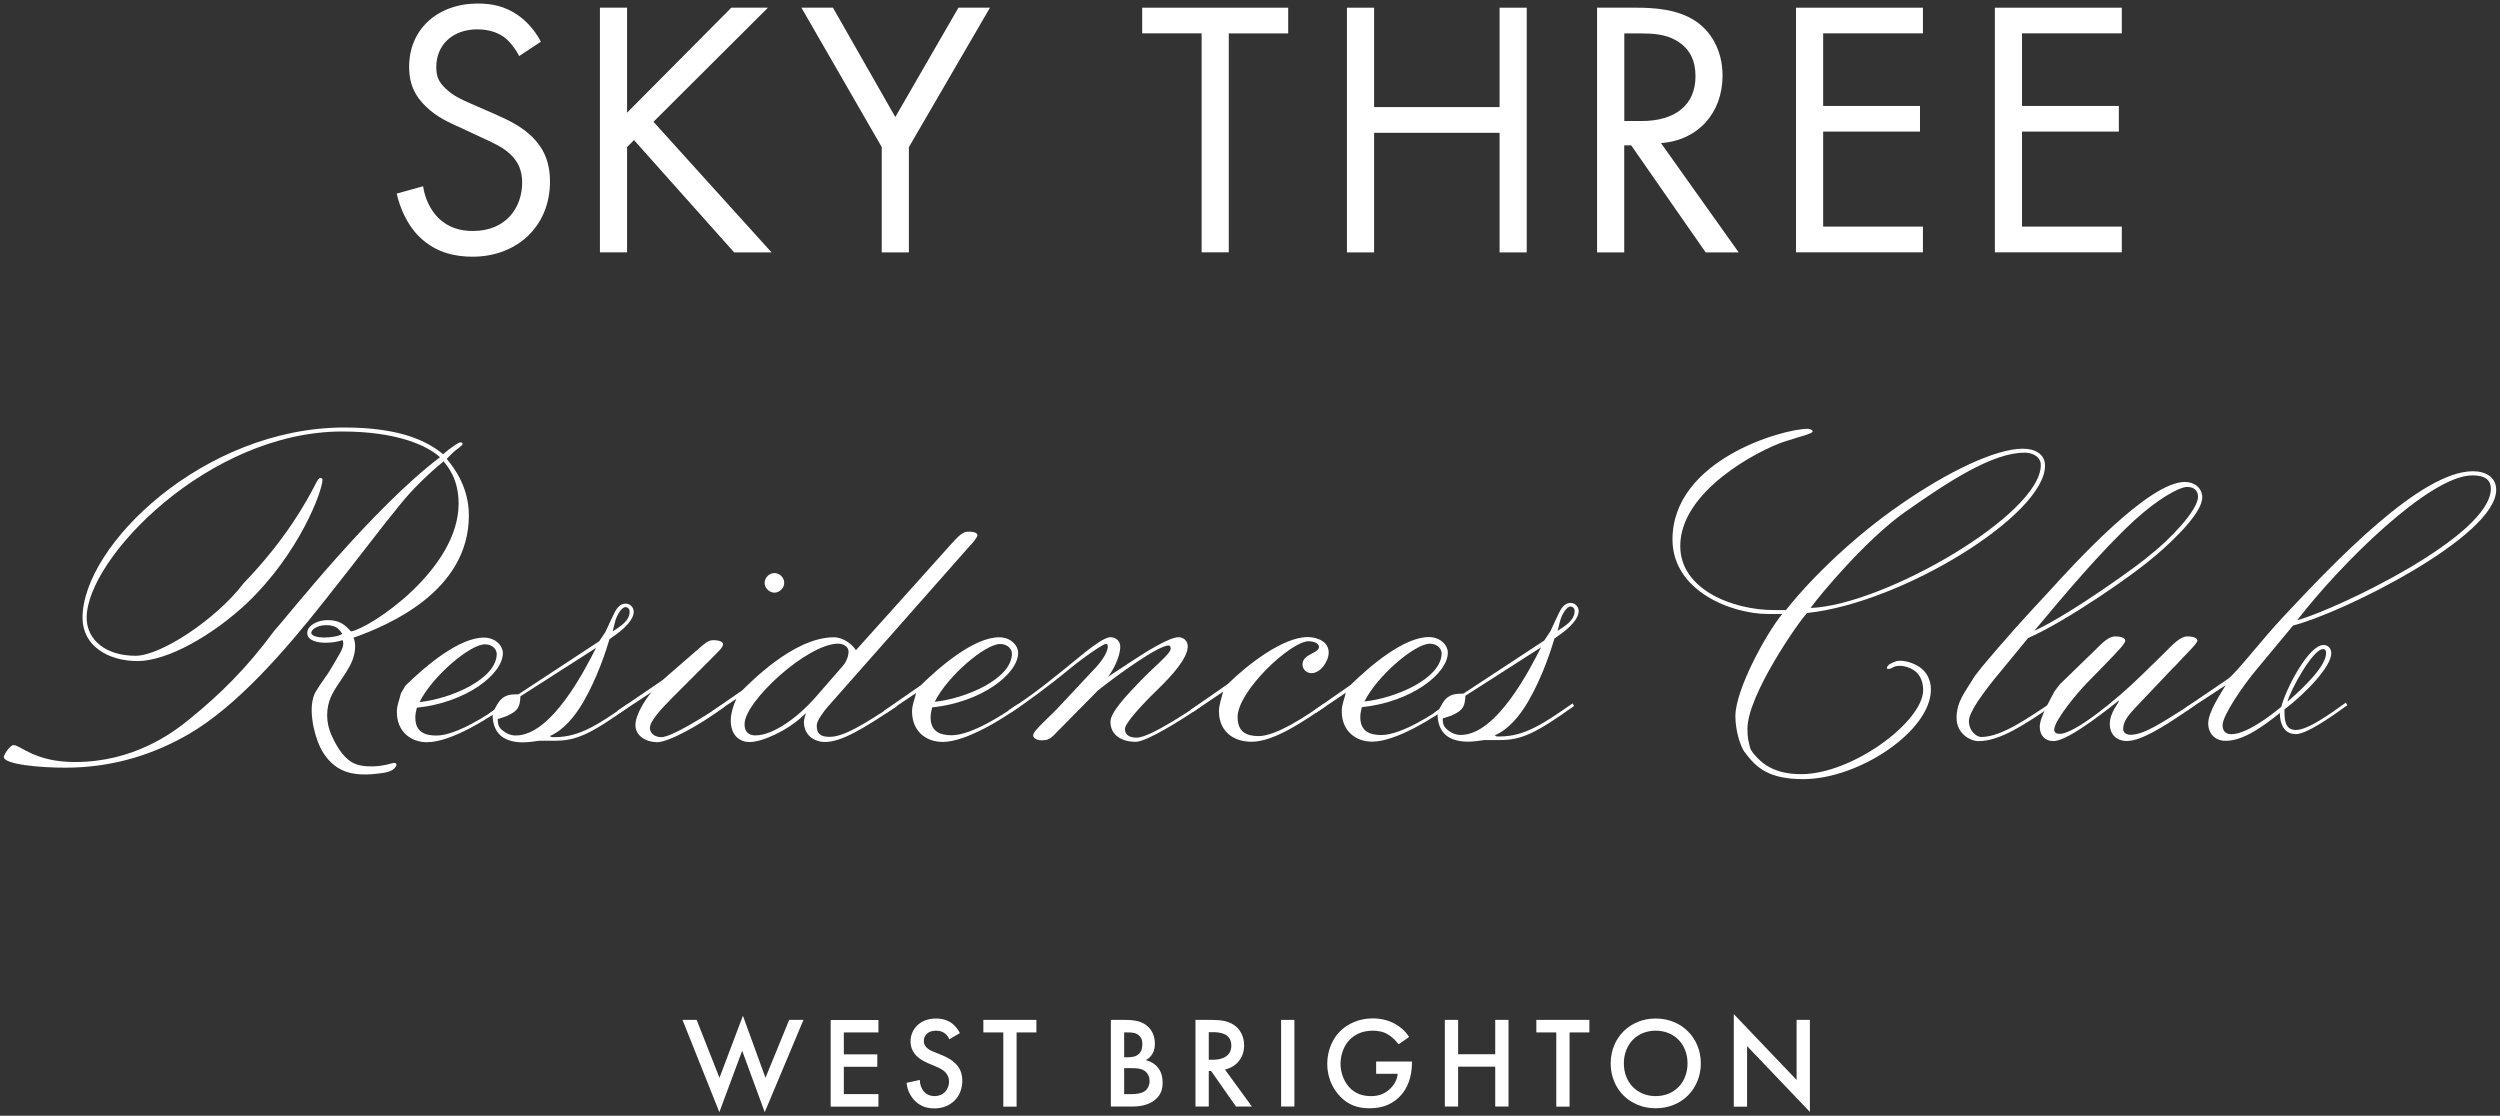 <svg width="242" height="108" viewBox="0 0 242 108" fill="none" xmlns="http://www.w3.org/2000/svg">
<rect x="0" y="0" width="242" height="108" fill="#333333" stroke="none"/>
<path d="M50.262 5.431C49.941 4.789 49.408 4.081 48.875 3.657C48.415 3.3 47.561 2.84 46.21 2.84C43.867 2.84 42.232 4.292 42.232 6.497C42.232 7.424 42.48 7.95 43.123 8.555C43.831 9.264 44.721 9.658 45.612 10.045L47.882 11.037C49.269 11.643 50.546 12.278 51.539 13.271C52.744 14.476 53.24 15.863 53.24 17.571C53.24 21.936 50.006 24.849 45.75 24.849C44.188 24.849 42.232 24.527 40.604 22.929C39.429 21.79 38.721 20.162 38.4 18.739L40.955 18.031C41.13 19.271 41.699 20.337 42.378 21.045C43.407 22.075 44.583 22.359 45.787 22.359C49.021 22.359 50.546 20.053 50.546 17.673C50.546 16.607 50.225 15.687 49.371 14.906C48.7 14.264 47.773 13.841 46.532 13.271L44.4 12.278C43.48 11.855 42.305 11.359 41.239 10.322C40.21 9.329 39.604 8.227 39.604 6.453C39.604 2.796 42.407 0.343 46.247 0.343C47.7 0.343 48.875 0.628 50.05 1.409C51.006 2.051 51.824 3.008 52.357 4.037L50.262 5.424V5.431Z" fill="white"/>
<path d="M60.708 10.899L70.789 0.745H74.336L63.255 11.789L74.687 24.432H71.066L61.372 13.563L60.7 14.235V24.425H58.072V0.745H60.7V10.899H60.708Z" fill="white"/>
<path d="M85.352 14.235L77.577 0.745H80.629L86.666 11.329L92.775 0.745H95.827L87.98 14.242V24.432H85.352V14.242V14.235Z" fill="white"/>
<path d="M118.945 3.227V24.425H116.317V3.227H110.565V0.745H124.697V3.234H118.945V3.227Z" fill="white"/>
<path d="M133.012 10.366H145.159V0.745H147.786V24.432H145.159V12.855H133.012V24.432H130.384V0.745H133.012V10.366Z" fill="white"/>
<path d="M158.4 0.745C159.999 0.745 162.379 0.854 164.153 2.059C165.539 2.978 166.744 4.796 166.744 7.314C166.744 10.935 164.364 13.6 160.78 13.848L168.306 24.432H165.109L157.897 14.067H157.225V24.432H154.597V0.745H158.4ZM157.232 11.716H158.904C162.174 11.716 164.123 10.154 164.123 7.388C164.123 6.074 163.729 4.76 162.24 3.906C161.174 3.3 159.97 3.234 158.831 3.234H157.232V11.724V11.716Z" fill="white"/>
<path d="M186.139 3.227H176.482V10.256H185.855V12.738H176.482V21.936H186.139V24.425H173.854V0.745H186.139V3.234V3.227Z" fill="white"/>
<path d="M205.389 3.227H195.731V10.256H205.104V12.738H195.731V21.936H205.389V24.425H193.103V0.745H205.389V3.234V3.227Z" fill="white"/>
<path d="M67.437 98.725L69.645 104.332L71.915 98.325L74.099 104.332L76.393 98.725H77.776L74.026 107.657L71.842 101.711L69.633 107.657L66.066 98.725H67.449H67.437Z" fill="white"/>
<path d="M85.033 99.939H81.683V102.063H84.924V103.264H81.683V105.909H85.033V107.123H80.409V98.737H85.033V99.951V99.939Z" fill="white"/>
<path d="M91.889 100.594C91.817 100.4 91.695 100.23 91.513 100.072C91.246 99.854 90.967 99.769 90.603 99.769C89.826 99.769 89.426 100.23 89.426 100.776C89.426 101.031 89.511 101.468 90.336 101.796L91.173 102.135C92.715 102.766 93.151 103.64 93.151 104.599C93.151 106.201 92.023 107.293 90.445 107.293C89.474 107.293 88.904 106.929 88.467 106.455C88.018 105.946 87.812 105.4 87.763 104.817L89.037 104.538C89.037 104.951 89.183 105.339 89.389 105.606C89.632 105.909 89.984 106.103 90.482 106.103C91.258 106.103 91.865 105.533 91.865 104.696C91.865 103.858 91.21 103.494 90.651 103.264L89.851 102.924C89.159 102.633 88.139 102.062 88.139 100.8C88.139 99.672 89.025 98.592 90.591 98.592C91.501 98.592 92.011 98.932 92.278 99.162C92.508 99.368 92.739 99.648 92.921 99.999L91.889 100.606V100.594Z" fill="white"/>
<path d="M98.406 99.939V107.123H97.12V99.939H95.19V98.725H100.323V99.939H98.406Z" fill="white"/>
<path d="M108.806 98.725C109.886 98.725 110.565 98.859 111.124 99.381C111.573 99.805 111.791 100.351 111.791 101.043C111.791 101.371 111.742 101.711 111.536 102.038C111.342 102.366 111.099 102.524 110.905 102.621C111.051 102.657 111.573 102.791 111.985 103.227C112.434 103.701 112.543 104.283 112.543 104.793C112.543 105.4 112.398 105.873 111.985 106.298C111.318 107.001 110.274 107.111 109.631 107.111H107.532V98.725H108.806ZM108.818 102.342H109.206C109.522 102.342 109.946 102.305 110.25 102.014C110.541 101.735 110.577 101.347 110.577 101.055C110.577 100.8 110.541 100.497 110.274 100.254C109.983 99.975 109.619 99.939 109.255 99.939H108.818V102.342ZM108.818 105.909H109.595C109.959 105.909 110.541 105.849 110.869 105.582C111.124 105.375 111.281 105.023 111.281 104.647C111.281 104.307 111.16 103.98 110.942 103.774C110.59 103.434 110.08 103.397 109.619 103.397H108.818V105.909Z" fill="white"/>
<path d="M117.227 98.725C118.247 98.725 118.902 98.847 119.436 99.211C120.358 99.83 120.431 100.825 120.431 101.189C120.431 102.39 119.691 103.276 118.574 103.531L121.184 107.111H119.642L117.24 103.676H117.009V107.111H115.723V98.725H117.215H117.227ZM117.009 102.584H117.41C117.761 102.584 119.193 102.548 119.193 101.213C119.193 100.036 118.077 99.915 117.446 99.915H117.009V102.584Z" fill="white"/>
<path d="M125.297 98.725V107.111H124.011V98.725H125.297Z" fill="white"/>
<path d="M133.222 102.754H136.68V102.815C136.68 104.247 136.255 105.412 135.43 106.213C134.569 107.05 133.537 107.281 132.578 107.281C131.365 107.281 130.491 106.929 129.727 106.14C128.914 105.303 128.477 104.174 128.477 102.973C128.477 101.662 129.011 100.533 129.702 99.842C130.418 99.114 131.559 98.58 132.858 98.58C133.61 98.58 134.387 98.737 135.042 99.114C135.734 99.502 136.158 99.987 136.401 100.376L135.382 101.092C135.127 100.74 134.751 100.364 134.35 100.133C133.889 99.854 133.379 99.769 132.87 99.769C131.778 99.769 131.074 100.218 130.661 100.631C130.103 101.189 129.763 102.075 129.763 102.985C129.763 103.822 130.079 104.672 130.625 105.266C131.207 105.885 131.923 106.104 132.724 106.104C133.452 106.104 134.059 105.885 134.593 105.363C135.054 104.914 135.248 104.417 135.297 103.943H133.21V102.766L133.222 102.754Z" fill="white"/>
<path d="M141.146 102.05H144.738V98.725H146.024V107.111H144.738V103.252H141.146V107.111H139.86V98.725H141.146V102.05Z" fill="white"/>
<path d="M151.934 99.939V107.123H150.648V99.939H148.718V98.725H153.851V99.939H151.934Z" fill="white"/>
<path d="M164.64 102.936C164.64 105.4 162.795 107.281 160.271 107.281C157.747 107.281 155.914 105.4 155.914 102.936C155.914 100.473 157.759 98.592 160.271 98.592C162.783 98.592 164.64 100.473 164.64 102.936ZM163.353 102.936C163.353 101.08 162.067 99.769 160.271 99.769C158.475 99.769 157.189 101.08 157.189 102.936C157.189 104.793 158.475 106.103 160.271 106.103C162.067 106.103 163.353 104.793 163.353 102.936Z" fill="white"/>
<path d="M167.831 107.123V98.167L173.911 104.538V98.725H175.197V107.633L169.117 101.262V107.123H167.831Z" fill="white"/>
<path d="M32.37 71.749C32.815 72.611 33.428 73.494 34.253 73.888C34.655 74.078 35.107 74.151 35.553 74.18C36.356 74.224 37.166 74.122 37.94 73.888C38.473 73.72 38.48 74.1 38.151 74.406C37.867 74.669 37.421 74.771 37.049 74.823C35.699 75.012 34.253 75.115 33.027 74.501C32.114 74.049 31.421 73.224 30.983 72.311C30.348 70.976 29.757 68.348 30.56 66.961C31.034 66.136 31.669 65.391 32.136 64.559C32.786 63.413 33.231 62.858 33.231 62.267C33.231 62.165 33.18 62.07 33.18 61.968C32.633 62.121 32.18 62.216 31.487 62.216C30.735 62.216 29.742 62.019 29.742 61.274C29.742 60.522 30.786 60.026 31.684 60.026C32.881 60.026 33.377 60.471 33.976 61.121C35.823 60.822 44.4 55.128 44.393 48.748C44.393 46.302 43.29 45.105 42.94 44.66C41.341 45.959 39.801 47.507 38.801 48.755C36.91 51.047 35.115 53.493 31.428 58.135C27.538 63.077 22.858 68.413 18.267 71.063C15.077 72.91 11.135 74.312 6.303 74.312C3.959 74.312 0.368 74.012 0.368 73.268C0.368 73.071 0.966 72.122 1.317 72.122C1.967 72.122 3.361 73.764 7.252 73.764C12.887 73.764 16.675 71.012 18.522 69.465C21.216 67.267 23.858 64.72 26.494 61.128C28.092 59.333 36.013 49.252 42.59 44.258C41.392 43.163 38.502 41.769 33.115 41.769C20.194 41.776 8.383 54.055 8.39 59.792C8.39 61.938 10.237 63.486 13.128 63.479C15.573 63.479 20.953 59.931 23.596 56.442C27.684 52.201 29.676 48.558 30.618 46.711C30.72 46.514 30.866 46.266 31.02 46.266C31.122 46.266 31.217 46.317 31.217 46.419C31.217 47.565 28.924 53.602 23.946 58.347C20.559 61.544 16.172 63.99 13.325 63.99C10.434 63.99 7.989 62.501 7.989 59.807C7.989 52.777 19.749 41.397 33.312 41.382C38.896 41.382 41.444 42.777 42.889 43.967L43.436 43.521C43.736 43.324 44.334 42.82 44.583 42.82C44.685 42.82 44.78 42.871 44.78 42.966C44.78 43.163 44.181 43.463 43.736 43.915L43.239 44.419C44.035 45.368 45.386 47.208 45.386 49.901C45.386 57.23 37.611 60.53 34.224 61.727C34.326 61.975 34.377 62.274 34.377 62.574C34.377 64.442 32.815 65.785 32.071 67.377C31.53 68.537 31.545 69.924 32.056 71.092C32.151 71.304 32.253 71.53 32.37 71.757V71.749ZM31.582 60.515C30.83 60.515 30.136 60.865 30.136 61.267C30.136 61.566 30.786 61.712 31.333 61.712C32.18 61.712 32.83 61.559 33.129 61.362C32.83 60.865 32.48 60.515 31.582 60.515Z" fill="white"/>
<path d="M41.356 71.852C39.757 71.852 38.414 70.808 38.414 68.91C38.414 68.26 38.662 67.764 38.808 67.114L39.254 66.362C41.195 64.464 44.437 61.72 46.831 61.72C48.028 61.72 48.678 62.566 48.678 63.216C48.678 65.26 45.137 68.005 40.349 68.508C40.246 68.91 40.203 69.209 40.203 69.457C40.203 70.8 41.049 71.202 42.247 71.202C44.188 71.202 47.386 69.107 48.627 68.202L48.773 68.45C47.473 69.399 43.736 71.844 41.341 71.844L41.356 71.852ZM46.94 62.369C45.495 62.369 41.852 65.464 40.611 67.961C43.553 67.662 48.094 65.764 48.086 63.267C48.035 62.72 47.539 62.369 46.94 62.369Z" fill="white"/>
<path d="M59.7 61.369L58.999 61.873C58.7 62.873 57.853 65.567 56.459 67.961C55.612 69.406 54.569 70.654 53.218 71.253L53.415 71.355H53.715C56.109 71.355 57.956 70.107 60.744 68.158L60.897 68.406C57.109 71.1 55.809 71.698 53.671 71.706H52.174C51.875 71.757 51.174 71.859 50.627 71.859C48.334 71.859 47.685 70.567 47.685 69.165L47.488 69.311L47.291 69.114L47.838 68.713C48.086 68.311 48.188 68.012 48.488 67.713C48.984 67.209 49.583 67.209 50.181 67.209L58.007 62.07L58.605 61.172L59.35 59.574C59.598 59.026 59.949 58.427 60.547 58.427C60.992 58.427 61.343 58.778 61.343 59.223C61.343 59.975 60.445 60.822 59.7 61.369ZM50.379 67.406C50.327 68.457 50.13 68.8 49.181 69.253C49.035 69.355 48.437 69.501 48.181 69.603C48.181 70.005 48.232 70.304 48.48 70.552C48.882 70.947 49.378 71.202 49.926 71.195C53.415 71.195 56.656 64.756 57.7 62.712L50.371 67.406H50.379ZM60.547 58.77C60.197 58.77 59.7 59.471 59.503 60.318L59.306 61.114C60.007 60.661 60.949 60.114 60.949 59.216C60.949 58.916 60.751 58.77 60.547 58.77Z" fill="white"/>
<path d="M63.555 71.837C62.554 71.837 61.511 71.239 61.511 70.195C61.511 69.195 62.408 67.8 63.058 67.005L60.014 69.005L59.766 68.808L64.102 65.859L67.489 62.917C68.19 62.318 68.533 61.968 69.037 61.968C69.336 61.968 69.986 62.019 69.986 62.369C69.986 62.617 69.737 62.866 69.241 63.369L65.102 67.516C63.956 68.662 62.912 69.815 62.912 70.457C62.912 71.005 63.409 71.355 64.007 71.355C65.007 71.355 68.095 69.406 69.993 68.158L70.146 68.406C67.504 70.355 64.664 71.852 63.562 71.852L63.555 71.837ZM74.964 57.369C74.468 57.369 74.015 56.924 74.015 56.42C74.015 55.924 74.46 55.471 74.964 55.471C75.468 55.471 75.913 55.916 75.913 56.42C75.913 56.916 75.468 57.369 74.964 57.369Z" fill="white"/>
<path d="M93.812 52.916L80.154 68.384C79.709 68.888 79.059 69.779 79.059 70.231C79.059 71.027 79.41 71.326 80.308 71.326C81.651 71.326 83.549 70.18 86.636 68.129L86.79 68.377C83.6 70.523 81.454 71.823 79.862 71.823C78.767 71.823 77.818 71.129 77.818 69.881C77.818 69.633 77.964 69.18 78.015 69.034L77.519 69.479C76.22 70.676 73.833 71.823 72.584 71.83C71.584 71.83 70.737 71.18 70.737 69.735C70.737 69.034 71.037 68.136 71.285 67.64L69.19 69.034L68.942 68.837L71.832 66.837C72.482 66.238 76.767 61.698 80.709 61.69C81.658 61.69 82.505 62.391 82.855 62.939L92.126 52.609C93.075 51.558 93.323 51.464 93.819 51.464C94.068 51.464 94.615 51.515 94.615 51.814C94.615 52.011 94.068 52.661 93.819 52.909L93.812 52.916ZM81.147 62.304C78.154 62.304 72.073 67.895 72.073 70.093C72.073 71.093 72.774 71.187 73.124 71.187C74.869 71.187 77.263 69.392 78.855 67.596L81.592 64.45C81.943 64.048 82.14 63.501 82.14 63.056C82.14 62.61 81.643 62.304 81.14 62.311L81.147 62.304Z" fill="white"/>
<path d="M91.228 71.815C89.629 71.815 88.286 70.771 88.286 68.873C88.286 68.224 88.534 67.727 88.68 67.078L85.79 69.027L85.541 68.83L89.133 66.333C91.075 64.435 94.316 61.69 96.71 61.69C97.907 61.69 98.557 62.537 98.557 63.187C98.557 65.231 95.016 67.975 90.228 68.479C90.126 68.881 90.082 69.18 90.082 69.428C90.082 70.771 90.929 71.173 92.126 71.173C94.068 71.173 97.265 69.078 98.506 68.18L98.652 68.428C97.353 69.377 93.615 71.823 91.221 71.823L91.228 71.815ZM96.812 62.34C95.367 62.34 91.724 65.435 90.483 67.932C93.425 67.632 97.966 65.734 97.958 63.238C97.907 62.691 97.411 62.34 96.812 62.34Z" fill="white"/>
<path d="M109.937 71.808C108.638 71.808 107.492 71.209 107.492 69.866C107.492 68.968 108.988 67.37 110.434 65.873C111.879 64.377 113.324 63.282 113.324 62.778C113.324 62.581 113.222 62.479 113.127 62.479C112.127 62.479 108.244 65.275 106.295 66.822L102.506 70.662C101.659 71.56 101.506 71.662 100.761 71.662C100.513 71.662 100.01 71.516 100.01 71.165C100.01 70.72 101.754 69.268 102.601 68.319L105.594 65.121C106.295 64.421 107.236 63.326 107.236 62.574C107.236 62.377 107.134 62.325 107.039 62.325C106.842 62.325 105.149 63.42 103.448 64.822C101.951 66.07 99.163 68.165 97.863 68.968L97.615 68.771C100.207 67.121 102.053 65.574 105.046 63.129C105.893 62.479 106.937 61.683 107.492 61.683C108.039 61.683 108.441 62.085 108.441 62.581C108.441 63.676 107.645 65.026 107.244 65.523L109.441 64.078C111.083 62.983 113.229 61.683 114.076 61.683C114.521 61.683 114.974 61.982 114.974 62.581C114.974 63.676 113.529 65.326 112.032 66.771C110.536 68.216 108.893 70.012 108.893 70.56C108.893 71.158 109.346 71.406 110.039 71.406C111.339 71.406 115.522 68.559 116.171 68.114L116.273 68.362C115.777 68.764 111.185 71.808 109.945 71.808H109.937Z" fill="white"/>
<path d="M126.982 65.165C126.486 65.165 126.084 64.815 126.084 64.318C126.084 63.275 127.683 63.267 127.676 62.617C127.676 62.216 127.026 62.07 126.676 62.07C124.931 62.07 119.799 66.91 119.799 69.406C119.799 70.852 120.646 71.253 121.843 71.253C123.588 71.253 126.581 69.202 128.172 68.107L128.325 68.355C126.084 69.903 123.288 71.801 121.142 71.801C119.347 71.801 117.996 70.757 117.996 68.859C117.996 68.209 118.244 67.611 118.39 66.961L115.5 68.91L115.251 68.713L118.843 66.216C120.785 64.318 124.179 61.676 126.573 61.669C127.471 61.669 128.617 62.07 128.617 63.165C128.617 64.012 127.822 65.158 126.975 65.158L126.982 65.165Z" fill="white"/>
<path d="M132.822 71.793C131.223 71.793 129.88 70.749 129.88 68.852C129.88 68.202 130.128 67.705 130.274 67.056L127.384 69.005L127.135 68.808L130.727 66.311C132.669 64.413 135.91 61.669 138.304 61.669C139.501 61.669 140.151 62.515 140.151 63.165C140.151 65.209 136.611 67.954 131.822 68.457C131.72 68.859 131.676 69.158 131.676 69.406C131.676 70.749 132.523 71.151 133.72 71.151C135.662 71.151 138.859 69.056 140.1 68.151L140.246 68.399C138.946 69.348 135.209 71.793 132.815 71.793H132.822ZM138.406 62.311C136.961 62.311 133.318 65.406 132.077 67.903C135.019 67.603 139.56 65.705 139.552 63.209C139.501 62.661 139.005 62.311 138.406 62.311Z" fill="white"/>
<path d="M151.174 61.303L150.473 61.807C150.174 62.807 149.327 65.501 147.932 67.895C147.086 69.341 146.042 70.589 144.691 71.187L144.888 71.29H145.188C147.582 71.29 149.429 70.041 152.217 68.092L152.371 68.341C148.582 71.034 147.283 71.633 145.144 71.64H143.648C143.348 71.691 142.647 71.793 142.1 71.793C139.808 71.793 139.158 70.501 139.158 69.1L138.961 69.246L138.764 69.049L139.311 68.647C139.56 68.246 139.662 67.946 139.961 67.647C140.458 67.151 141.056 67.151 141.655 67.143L149.48 62.004L150.079 61.106L150.823 59.508C151.071 58.96 151.422 58.362 152.02 58.362C152.466 58.362 152.816 58.712 152.816 59.157C152.816 59.909 151.918 60.756 151.174 61.303ZM141.852 67.348C141.801 68.399 141.604 68.742 140.655 69.195C140.509 69.297 139.91 69.443 139.655 69.545C139.655 69.946 139.706 70.246 139.954 70.494C140.355 70.895 140.852 71.144 141.399 71.144C144.888 71.144 148.13 64.705 149.173 62.661L141.844 67.355L141.852 67.348ZM152.02 58.712C151.67 58.712 151.174 59.413 150.976 60.26L150.779 61.055C151.48 60.61 152.422 60.055 152.422 59.157C152.422 58.858 152.225 58.712 152.02 58.712Z" fill="white"/>
<path d="M168.883 72.815C168.474 72.246 167.992 70.779 167.985 69.326C167.985 66.756 170.97 61.325 172.518 59.435H171.175C167.532 59.435 161.897 57.164 161.897 52.223C161.897 44.521 172.562 41.507 175.007 41.507C175.153 41.507 175.46 41.601 175.46 41.747C175.46 41.988 174.613 42.134 172.664 42.769C170.219 43.594 162.641 47.522 162.649 52.858C162.649 57.07 167.737 59.055 171.73 59.055H172.876C175.569 55.661 179.752 51.733 183.993 48.821C188.526 45.667 193.169 43.434 195.812 43.434C197.009 43.434 197.958 43.967 197.958 45.076C197.958 49.828 184.154 58.362 174.927 59.34C174.182 60.07 169.146 67.289 169.153 70.538C169.153 70.881 169.167 71.224 169.219 71.56C169.248 71.735 169.292 71.91 169.335 72.085C169.386 72.268 169.408 72.443 169.503 72.603C169.576 72.728 169.657 72.844 169.751 72.954C170.503 73.874 171.7 74.939 174.343 74.939C179.329 74.939 186.161 69.844 186.161 66.793C186.161 66.099 185.935 65.391 185.366 64.953C184.847 64.552 183.876 64.275 183.263 64.581C183.19 64.618 183.125 64.661 183.059 64.698C182.942 64.749 182.818 64.764 182.694 64.734C182.679 64.734 182.672 64.734 182.657 64.72C182.643 64.705 182.643 64.691 182.65 64.669C182.657 64.559 182.723 64.464 182.803 64.384C182.884 64.304 182.979 64.253 183.073 64.209C183.234 64.129 183.409 64.041 183.584 63.997C184.278 63.844 185.242 64.187 185.811 64.567C186.541 65.063 186.913 65.866 186.913 66.742C186.913 70.764 179.935 75.421 174.547 75.421C171.255 75.421 170.051 74.319 169.058 73.034L168.905 72.815H168.883ZM195.95 43.821C192.855 43.821 188.57 46.638 184.431 49.544C180.643 52.208 176.161 57.595 175.263 58.851C182.292 58.603 197.549 49.821 197.549 45.025C197.549 44.2 196.753 43.813 195.95 43.813V43.821Z" fill="white"/>
<path d="M208.535 53.872C206.688 55.522 200.009 60.157 196.323 61.756L193.782 64.851C191.935 67.048 190.592 68.939 190.592 69.793C190.592 70.793 191.344 71.341 191.789 71.341C193.833 71.341 196.578 69.297 198.52 68.049L198.673 68.297C196.082 70.092 193.585 71.742 191.541 71.742C190.643 71.742 189.395 70.947 189.395 69.501C189.395 67.859 190.293 66.91 191.14 65.464L191.841 64.567C193.833 62.172 195.979 59.778 198.272 57.332C200.812 54.537 207.988 46.653 211.484 46.653C212.433 46.653 213.178 47.251 213.178 48.149C213.178 49.492 210.937 51.843 208.542 53.887L208.535 53.872ZM211.725 47.135C210.929 47.135 208.834 48.332 206.593 50.383C203.403 53.332 199.914 57.471 196.921 61.063C200.513 59.413 207.338 54.471 208.185 53.675C210.032 52.23 212.769 49.383 212.769 48.084C212.769 47.485 212.367 47.135 211.718 47.135H211.725Z" fill="white"/>
<path d="M210.455 64.545L206.769 68.435C206.068 69.187 205.52 69.786 205.52 70.582C205.52 70.932 205.871 71.129 206.221 71.129C207.564 71.129 209.36 69.881 211.207 68.735L212.302 68.034L212.455 68.282L211.36 69.034C209.513 70.282 207.272 71.728 205.878 71.728C204.878 71.728 204.228 71.078 204.228 70.085C204.228 68.939 205.126 68.041 205.126 67.793C204.776 68.041 200.337 71.735 198.797 71.735C197.899 71.735 197.447 71.136 197.447 70.341C197.447 69.392 198.644 67.399 198.892 66.895L199.388 66.245L202.681 63.048C203.579 62.15 204.126 61.603 204.776 61.603C205.126 61.603 205.725 61.705 205.725 62.004C205.725 62.304 205.024 63.004 204.031 64.048L201.987 66.143C201.192 66.939 198.848 69.735 198.848 70.633C198.848 70.983 199.148 71.034 199.396 71.034C200.79 71.034 204.783 67.837 207.272 65.391L209.316 63.398C210.462 62.252 211.061 61.603 211.762 61.603C212.112 61.603 212.711 61.705 212.711 62.004C212.711 62.304 211.513 63.398 210.47 64.552L210.455 64.545Z" fill="white"/>
<path d="M221.974 60.544L218.536 64.683C217.09 66.384 215.149 69.275 215.149 70.173C215.149 70.618 215.302 71.07 215.995 71.07C217.441 71.07 219.733 69.326 220.828 68.421C221.273 66.676 223.47 62.435 224.916 62.435C225.368 62.435 225.668 62.785 225.668 63.231C225.668 64.53 223.178 67.121 221.134 68.669C221.134 69.567 221.134 70.662 222.237 70.662C223.383 70.662 225.478 69.165 227.069 68.019L227.222 68.267C225.427 69.567 223.237 71.063 222.237 71.063C221.091 71.063 220.689 70.063 220.689 69.019C219.193 70.216 217.2 71.713 215.455 71.713C214.411 71.713 213.762 71.019 213.754 70.019C213.754 68.924 215.003 67.078 215.448 66.326L211.71 68.771L211.462 68.574L215.652 65.727C216.499 65.129 218.842 62.033 220.988 59.741C226.069 54.303 234.347 45.616 239.384 45.616C240.581 45.616 241.625 46.164 241.632 47.412C241.632 51.953 226.726 59.34 221.989 60.544H221.974ZM224.865 62.836C223.865 62.836 221.675 66.88 221.426 67.924C223.171 66.428 225.164 64.428 225.164 63.231C225.164 63.033 225.113 62.829 224.865 62.829V62.836ZM239.318 46.018C235.179 46.018 226.456 54.705 222.368 60.041C226.157 58.989 241.114 51.901 241.114 47.31C241.114 46.215 240.165 46.011 239.318 46.018Z" fill="white"/>
</svg>
